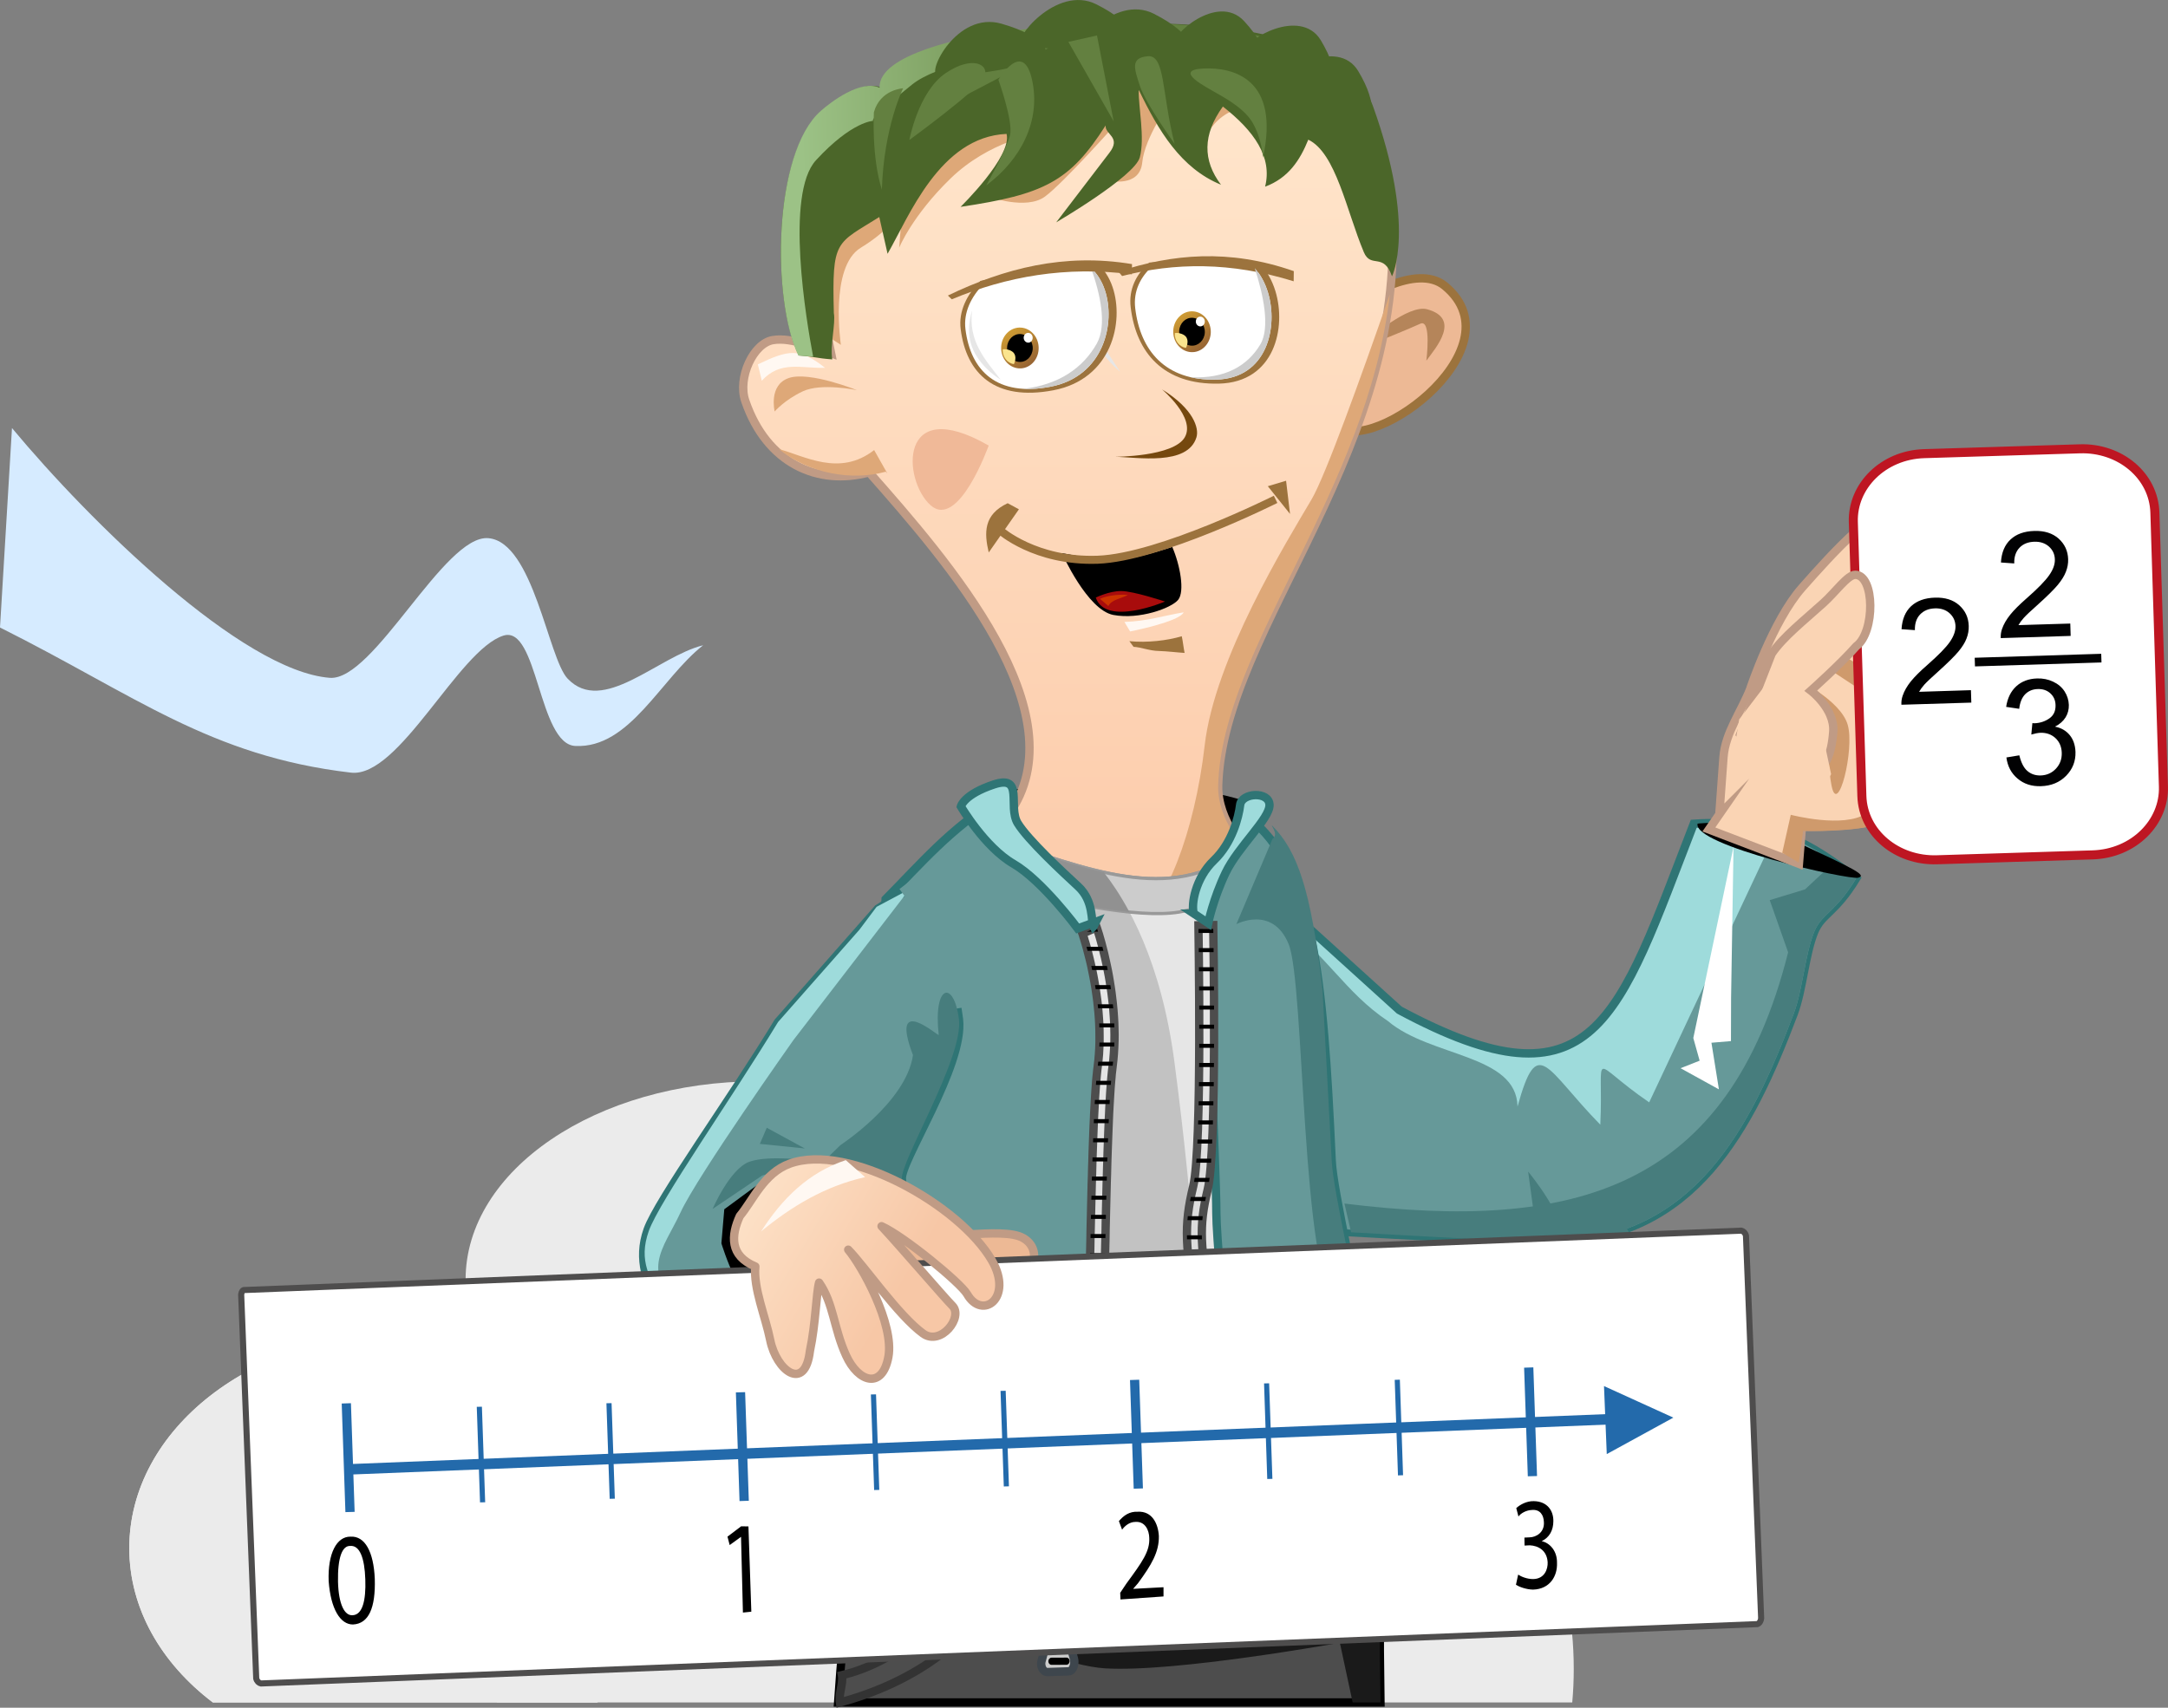 <svg xmlns="http://www.w3.org/2000/svg" xmlns:xlink="http://www.w3.org/1999/xlink" width="3559" height="2804" shape-rendering="geometricPrecision" image-rendering="optimizeQuality" fill-rule="evenodd" viewBox="0 0 3454.6 2721.7"><rect x="0" y="0" width="3454.6" height="2721.7" fill="#808080" stroke="none"/><style><![CDATA[.ValO{stroke-miterlimit:22.926}.Yw40{stroke-width:13.3}.TeVG{fill:#fff}.jyP5{fill:#9c733d}.mE0O{fill:#477d7d}.DylG{stroke:#c09b85}.FSFE{fill-rule:nonzero}.o9SW{stroke:#2f7575}.UQnX{fill:#9edbdb}.cECx{fill:#dea878}.dRcz{fill:#e6e6e6}.J3lH{fill:#fff8f2}.RfzC{fill:#236aab}.ycZO{stroke-linejoin:round}]]></style><defs><linearGradient id="eKnn" x1="1330.3" y1="128.6" x2="1331.8" y2="1510" xlink:href="#h1oJ"><stop offset="0" stop-color="#ffe6cc"/><stop offset="1" stop-color="#fccaa9"/></linearGradient><linearGradient id="jg8p" x1="1917.9" y1="551.4" x2="1883.1" y2="504.1" xlink:href="#h1oJ"><stop offset="0" stop-color="#963"/><stop offset="1" stop-color="#c93"/></linearGradient><linearGradient id="UiFb" x1="1643.6" y1="577.4" x2="1608.9" y2="530" xlink:href="#h1oJ"><stop offset="0" stop-color="#963"/><stop offset="1" stop-color="#c93"/></linearGradient><linearGradient id="iSVn" x1="1777.5" y1="74.9" x2="1272.3" y2="92.6" xlink:href="#h1oJ"><stop offset="0" stop-color="#638040"/><stop offset="1" stop-color="#9cc286"/></linearGradient><linearGradient id="EEhE" x1="1889.8" y1="1650.6" x2="2033.4" y2="3313" xlink:href="#h1oJ"><stop offset="0" stop-color="#e6e6e6"/><stop offset="1" stop-color="#b3b3b3"/></linearGradient><linearGradient id="wr8a" x1="1622.9" y1="1664" x2="1756" y2="3343.5" xlink:href="#h1oJ"><stop offset="0" stop-color="#e6e6e6"/><stop offset="1" stop-color="#b3b3b3"/></linearGradient><linearGradient id="pO6k" x1="1430.4" y1="2062.4" x2="1179.1" y2="1913.3" xlink:href="#h1oJ"><stop offset="0" stop-color="#f7c7a6"/><stop offset="1" stop-color="#fde2c8"/></linearGradient><path id="ru89" d="M951.4 2713.4c82.1-62.3 133.1-149.5 133.1-246 0-189.5-196.6-343.1-439.2-343.1S206 2277.9 206 2467.4c0 96.5 51.1 183.7 133.2 246h612.2z"/><linearGradient id="h1oJ" gradientUnits="userSpaceOnUse"/></defs><path d="M2025.2 1578.4s110.5 80.7 157.3 208.2c46.7 127.6 93.5 131.8 114.7 104.2 21.3-27.7 40.4-25.5 57.4 0s82.9 80.7 82.9 80.7l-112.6 4.3-223.2-40.4-44.6-6.4-31.9-350.6z" class="mE0O"/><path d="M2491 1845.8l24.2 51.3s24.1-96.6-24.2-51.3z" class="TeVG"/><path d="M2005.4 1406.5l224.4 203.4c312.4 167.8 348.4 14.4 469.1-297 124.7-8.3 187.8 33 258.7 87.3-34.1 55.7-54.6 55.6-66.7 84.8-14.6 35.6-18.5 92.9-32.6 130.3-70.5 186.3-158.5 356.7-379.8 364.5-33.6 1.1-343.2-16.8-343.2-16.8l-129.9-556.5z" class="ValO Yw40 o9SW UQnX"/><path fill="#699" d="M2830.1 1326.5c48.7 15.7 86.8 42.5 127.5 73.7-34.1 55.7-54.6 55.6-66.7 84.8-14.6 35.6-18.5 92.9-32.6 130.3-70.5 186.3-158.5 356.7-379.8 364.4-33.6 1.2-420.7-26.4-420.7-26.4l-14.9-481c68.9 45.9 99.7 109.1 168.6 155 68.2 57.9 204.9 52.6 206.6 136.3 32.3-116.7 44.1-60.7 131.9 28.9 5.7-122.6-20.3-102.7 77.9-35.6l202.2-430.4z"/><path d="M2922.5 1374.3c11.7 8.2 23.3 16.8 35.1 25.9-34.1 55.7-54.6 55.6-66.7 84.8-14.6 35.6-18.5 92.9-32.6 130.3-70.5 186.3-158.5 356.7-379.8 364.5-28.8 1-259.6-12-325.6-15.8l-10.6-45.8c367.1 45.3 611.5-21.8 707-400.4l-29.3-83.2 56.2-17.1 46.3-43.2z" class="mE0O"/><path d="M2677.9 1702.5l61.1 33.7-11.9-74.3 31.1-2.6.2-69 3.9-240.8-64.1 304.9 10.1 36.1z" class="TeVG"/><path d="M2463.1 2073.1l-28.1-205.8s63.5 75.4 60.2 124.1-32.1 81.7-32.1 81.7zm85.6-156.6l33.9 125.9s61.1-67-33.9-125.9z" class="mE0O"/><path d="M2705 1312.7s73-10.4 160.9 30.8c87.9 41.1 109.8 51.6 95 55.4s-264.1-51.6-255.9-86.2z"/><path fill="#fad4b4" d="M2739.7 1297.9l6.6-91.3c2.9-38.7 28.4-72.3 42.5-108.4 0 0 35.8-108.6 82.9-161.8s124.1-139.7 154.4-121.4 37.3 60.7-8.6 91.5-80 77.5-108.7 123c51.1-37.8 125.8-73.4 181.6-93.7 91.2-33.3 130.8 51.1 36.1 68.9-9.9 1.9-113 34.2-139.1 60.7-9 9.2 230.1-87.8 230.4-17.4.2 40.2-52.9 33.6-103 49.6-51.9 16.4-94.3 34.8-94.3 34.8 9.2 1 61.4-12 105.9-.4 53.5 13.9 108.1 34.7 86.1 67.9-3.6 5.5-21.2 19.4-42.5 17.1-37.1-3.8-87.8-26.8-113.7-14.8 0 0-25.8 89-61.8 103.4-35.9 14.4-123.2 12-123.2 12l-4.8 59.2L2723 1322l16.7-24.1z" class="ValO Yw40 DylG"/><path d="M3213.7 1175.2c6.1 10.8 7.2 21.7.8 31.4-3.7 5.6-21.3 19.4-42.6 17.2-37.1-3.9-87.8-26.8-113.7-14.9 0 0-25.8 89-61.7 103.4s-123.3 12.1-123.3 12.1l-6.9 50.4-26.4-15.6 13.6-60.6s84.5 22.2 120.3-2.2c35.7-24.4 83.7-105.7 83.7-105.7s127.3 34.9 143.8 5.4c3.1-5.6 7.4-12.8 12.4-20.9zm-350.6-92.7c59.3 75 45.3 117.5 55.3 169.2 9.9 51.7 37.1-56.8 25.9-96.3s-81.2-72.9-81.2-72.9zm.1-49.8l96.2 63.3c30.5 19.7 69.5 81.6 69.5 81.6s-2.3-58.1-53.3-105.8c-50.9-47.8-112.4-39.1-112.4-39.1z" fill="#cf9a6c"/><path stroke="#be1622" stroke-width="14.4" d="M3334.3 1362.5l-247.9 7.8c-63.7 2-117.8-42.5-119.6-101.7l-13.6-436.7c-1.8-57 47.2-106.9 113-108.9l248-7.7c63.6-2 117.7 42.4 119.5 101.7l13.6 436.6c1.8 57-47.1 106.9-113 108.9z" class="ValO TeVG FSFE"/><path d="M3298.9 993.8l.6 19.7-111.4 3.5c-.3-5 .4-9.8 2-14.5 2.6-7.6 7-15.2 13.1-22.8 6-7.5 14.8-16.2 26.2-26.2 17.7-15.5 29.7-27.8 35.9-36.8 6.3-8.9 9.3-17.4 9-25.2-.2-8.2-3.4-15-9.4-20.4-6.1-5.4-13.9-8-23.3-7.7-10 .3-17.9 3.5-23.7 9.6s-8.6 14.5-8.3 25l-21.2-1.5c.9-15.8 6-28.1 15.3-36.7 9.2-8.6 21.8-13.1 37.8-13.6 16.2-.5 29.1 3.6 38.8 12.2 9.7 8.7 14.8 19.7 15.2 32.9.2 6.8-1 13.4-3.6 20-2.5 6.6-6.9 13.6-13 21-6.2 7.4-16.5 17.6-30.9 30.6-12.1 10.8-19.9 18.1-23.3 22-3.4 3.8-6.2 7.6-8.4 11.4l82.6-2.5zm-101.8 213.4l20.6-3.4c2.8 11.6 7 20 12.9 25 5.8 5 12.9 7.3 21.1 7.1 9.8-.3 18-4 24.4-10.9 6.5-7 9.5-15.4 9.2-25.3-.3-9.5-3.6-17.3-10-23.3-6.4-5.9-14.4-8.8-24-8.5-3.9.2-8.7 1.1-14.5 2.8l1.7-18.2c1.4.2 2.5.2 3.4.2 8.8-.3 16.7-2.9 23.6-7.7s10.2-11.9 9.9-21.4c-.2-7.6-3-13.8-8.3-18.6s-12-7.1-20.1-6.8c-8 .2-14.7 3-19.9 8.2-5.2 5.3-8.4 13-9.6 23.3l-20.8-3.1c2.1-14 7.5-24.9 16.2-32.9 8.7-7.9 19.8-12 33.1-12.4 9.2-.3 17.7 1.4 25.5 5.1 7.9 3.7 14 8.9 18.3 15.5 4.3 6.7 6.5 13.8 6.8 21.5.2 7.2-1.5 13.9-5.2 19.9-3.8 6.1-9.4 11-16.9 14.8 10 1.9 17.8 6.5 23.6 13.6 5.7 7 8.7 16 9.1 26.8.4 14.7-4.6 27.4-14.9 37.9-10.4 10.6-23.8 16.1-40.2 16.6-14.8.5-27.2-3.6-37.2-12.1-10.1-8.5-16-19.7-17.8-33.7z" fill="#020203"/><path fill="none" stroke="#020203" stroke-width="13.8" d="M3146.8 1055.2l201.6-6.3" class="ValO"/><path d="M3140.6 1100l.6 19.8-111.4 3.4c-.3-4.9.4-9.7 2-14.4 2.6-7.7 7-15.3 13-22.8 6.1-7.5 14.9-16.3 26.3-26.2 17.7-15.6 29.7-27.8 35.9-36.8s9.2-17.4 9-25.2c-.3-8.2-3.4-15-9.5-20.5-6-5.4-13.8-8-23.2-7.7-10 .3-17.9 3.6-23.7 9.7s-8.6 14.4-8.3 25l-21.3-1.5c1-15.9 6.1-28.1 15.3-36.7 9.3-8.6 21.9-13.1 37.9-13.6 16.1-.5 29.1 3.5 38.8 12.2s14.7 19.6 15.1 32.9c.2 6.7-.9 13.4-3.5 20-2.5 6.6-6.9 13.6-13.1 21s-16.5 17.6-30.9 30.6c-12.1 10.8-19.8 18.1-23.2 21.9-3.5 3.9-6.2 7.7-8.4 11.5l82.6-2.6z"/><g fill="#fad4b4"><path d="M2956.3 916.1c31.3.4 31.8 91.5 1.6 113.8-25.5 28.9-72.4 70.8-72.4 70.8s38.2 29 35.7 65.2c-10.6 151.4-148.3 4.5-148.3 4.5l50.2-128.5c18-26.6 51.4-52.9 82.4-80.9 19.5-17.6 38.7-45 50.8-44.9z" class="ValO Yw40 DylG"/><path d="M2764.2 1189.7l7.1-43.1 44.5-58.4 93.9 107.5 8.1 38.2-15.2 27.1-91-15.1-41.9-40.7z"/></g><g fill="#ebebeb"><use xlink:href="#ru89"/><use xlink:href="#ru89"/><path d="M1207.5 2355.6c257.2 0 465.6-141.5 465.6-316.1 0-174.5-208.4-316.1-465.6-316.1-257.1 0-465.6 141.6-465.6 316.1 0 174.6 208.5 316.1 465.6 316.1zm204.5 357.8c-1.6-17.6-2.4-35.3-2.4-53.3 0-317.2 245.8-574.3 549-574.3 303.3 0 549.1 257.1 549.1 574.3 0 18-.8 35.7-2.4 53.3H1412z"/><path d="M1912.8 2713.4c26.8-47.6 41.5-99.3 41.5-153.5 0-232.1-269.5-420.2-601.8-420.2-332.4 0-601.8 188.1-601.8 420.2 0 54.2 14.7 105.9 41.5 153.5h1120.6z"/></g><path fill="#4d4d4d" stroke="#000" d="M2198.7 2371.1v260.1l1 82.2h-864.2c8.9-130.9 24.2-268.1 33.7-275.7 15.8-12.7 140-193.5 140-193.5l581.2 12.7 108.3 114.2z" class="ValO Yw40"/><path fill="#1a1a1a" d="M2198.7 2371.1v260.1l1 82.2h-44.3l-20.4-95.2s-261.8 47.6-374.1 40.8c-112.2-6.8-367.2-149.6-367.2-149.6l8.7-113.6 14.2-19.5 757.9-30.7 24.2 25.5z"/><path fill="none" stroke="#333" d="M1558 2496.8c-52.2 88-132.5 153.1-216.4 173.1 2.3 13.6-5.6 29.9-3.3 43.5 109.1-29.3 209.2-93.2 250.3-186l-30.6-30.6z" class="ValO Yw40"/><path d="M1990.9 1278.7c-124.2-40.1-300.8-37.9-401.2-15l-69.1 67.4 447.5 82 52-57.8-29.2-76.6z"/><path fill="#edb995" stroke="#9c733d" d="M2166.2 480s90.3-62 136.1-24.3c123.8 102.2-134.5 285.2-178.2 216.7l42.1-192.4z" class="ValO Yw40"/><path fill="#b5855a" d="M2181.2 540.7s62.8-56.1 92.9-47.8c54 14.8 14.8 60.3-1.3 81.9 0 0 8.6-67.2-9.6-58.9-18.1 8.3-63.6 26.7-63.6 26.7l-18.4-1.9z"/><path fill="url(#eKnn)" d="M1607.1 1298.4c116-161.1-97.9-404.6-222.2-545.6-81.2 22-163.1-13.8-197.3-113.7-12.7-36.8 12.7-92.1 44.1-97.1 31.3-5.1 69.6 14 92.6 21.4-37.5-180.3-17.1-404.1 230.8-418.8 291.5-50.7 630.8-119.7 660.7 178.5 38.4 384.1-267.1 675.3-274.7 928.2-1.8 57.9 47 106 47 106s192.8 158.4-64.3 191.5c-257 33.2-323.6-133.9-316.7-250.4z" class="ValO Yw40 DylG"/><path d="M1339.9 549.6s-18.6-124.1 31.6-154.7 66.3-61.2 66.3-61.2l-5.1 61.2s20.7-51 82-110.5c61.4-59.5 137.6-71.4 137.6-71.4L1575 313.3s60.1 22.1 90.1 0 115.9-119 115.9-119l-14.5 93.5s49.6 11.9 53.6-28.9 45-96.9 45-96.9l46.7 91.8s1.9-56.1 54-78.2-52.2-45.9-52.2-45.9-280.9-13.6-311.1 1.7-223 119-223 119L1293.8 417l11.5 110.5 34.6 22.1zm874.7-80.6c-35.2 313.6-266.9 562.4-273.5 782.3-1.8 57.9 47 106 47 106s192.8 158.4-64.2 191.5c-235 30.3-310.8-106.6-316.9-219.3 66.3 52.4 154.4 161.6 201.6 140.9 47.3-20.7 95.1-143.6 111-282.3 15.8-138.7 130.7-324.9 170.4-392.3 22.1-37.6 78.8-195.1 124.6-326.8z" class="cECx"/><path stroke="#999" stroke-width="5.1" d="M1613.4 1346.6c140.4 46 274.9 98.1 385.9-10.2 32.3 149.6 23.3 1232.1 23.3 1232.1l-251.7 3.9-157.5-1225.8z" class="ValO dRcz"/><path fill="#c2c2c2" d="M1622.6 1349.6c46.3 15.3 91.9 30.8 136.2 40.6 37.8 48 91.5 141.8 112.6 302.4 34 259.3 38.2 410.2 38.2 410.2s68 53.2 78.7 68c2.1 3 15.5 34 35.4 81.4l-1.1 316.3c-83.9 1.3-270.9 16.4-368.6-8.8l-1.4-907.7 10.5-146.4-40.5-156z"/><path fill="#999" d="M2022.8 2540.8l-.3 27.7c-113.8 1.3-208.8 29.2-341.4 3.9l-2.3-13.1c42.3 1.4 95.9 1.5 153-2.7l191-15.8z"/><path fill="#ccc" stroke="#999" stroke-width="5.1" d="M1613.4 1346.6c140.4 46 274.9 98.1 385.9-10.2 3.6 16.4 6.6 44.1 9.2 80.3-18.1 5.7-55.7 17-117 34.2-60.4 16.8-188.6-10.8-268.8-31.6l-9.3-72.7z" class="ValO"/><path fill="#919191" d="M1622.6 1349.6c46.3 15.3 91.9 30.8 136.2 40.6 12.5 15.9 26.7 36.8 40.9 63.4-51.7-5.2-110.5-17.7-157.7-29.4l-19.4-74.6z"/><g class="ValO Yw40"><path fill="#699" d="M2207.9 2522.3c-65.5 15.4-92.7 50.7-219.1 87.5-1.7-22.6-2.7 10.8-2.7-74.6 0-85.3-47.9-530.9-47.9-601.7 0-70.7-18.4-422.8-13.8-513.3 29-38.1 53.5-107.4 65-117.7 103.6 82.2 118.9 250.3 132.6 547.5 4.5 97 153.6 656.4 85.9 672.3zm-513.2 81.7c-106.2-5.4-39.4-21.3-152.4-54.2-66.4-19.3-155.8-3-214.3-29 7.5-99.6-20.3-64.2-21.2-105.3-1.7-72.7 12.9-146.6 27.6-174.4 14.6-27.6 24.8-64.5 32-99.6H1354c33.9-300.8 57.2-708.4 57.2-708.4 56.2-56.8 102.9-112.5 178.2-158.7 0 0-10.6 85.7 103.2 133.2 23.8 9.9 40.4 103.9 64.3 130.5l-3.6 156.1-16.3 687.2-42.3 222.6z" class="o9SW"/><path fill="none" stroke="#477d7d" d="M1388.9 2359.7s299.6-240.1 359.1-257.1"/></g><path fill="#2f7575" d="M1632.5 2593.3l-4.3-1.5-.5-.1-3.9-1.3-2.2-.8-2.1-.7-4-1.4-.3-.1-101.4-36c-60.3-20.8-139.1-4.3-191.5-31.6-.4-.2-.8-.5-1.2-.8h-.1l-.6-.6h-.1v-.1h-.1l-.1-.1c58.4-5.5 146-8.6 212.8 12.3 66.7 20.9 75.9 24.7 165 26.3l-4 55.2c-52.7-3.4-10-1.6-61.4-18.7z"/><path d="M2207.9 2522.3c-10.6 2.5-19.4 5.5-27.4 8.9 2.1-100.1 6.4-412-50.5-453.4-56.8-41.4-50.9-510.7-76.6-573.1s-83.3-31.8-83.3-31.8l57.5-135.7c11.4-8-5.3-24.8 0-20.9 39.2 39.7 61.3 100.4 79.7 260.4L2122 1850c4.5 97 153.6 656.4 85.9 672.3z" class="mE0O"/><path d="M1692.1 881.5s40.4 90.8 82 98.6c41.5 7.8 92.6-10.9 103.3-24.2 10.6-13.2 3.2-55.1-9.5-84.3 0 0-63.2 21.5-92.8 21.1-29.5-.5-83-11.2-83-11.2z"/><path d="M1799.6 1021.9l6.7 9c12.3.6 24.9 6.3 40.2 6.6 13.6.4 30.3 2.5 41.1 3.1-1.4-6.5-3-20.1-4.5-26.6-23.3 7-54.8 10.6-83.5 7.9z" class="jyP5"/><path fill="#699" d="M1474.1 1400.2s44.8 150.5 53.9 224c9.2 73.5-95.4 229.6-90.8 255.5 4.5 26-41.4 108.1-41.4 108.1l27.6 95.1s-3.1 27.1-9.5 58.6c-139 37.2-263 81.5-358.5-49.2-24.6-44.7-40.4-84.6-23.5-132.2s134.4-210.1 207.9-331.2l159.1-180.7 75.2-48z" class="ValO Yw40 o9SW"/><path d="M1059.5 2081.5c-24.6-44.8-42.5-71.8-25.7-119.5 16.9-47.6 132.5-212 206-333.1l129.7-147.2 27.3-36.4 52.4-28-184.9 240.3s-152.9 216.1-179.9 274.7c-26.9 58.6-71.1 97.5 14.8 161.9l-39.7-12.7z" class="UQnX"/><path fill="#798a99" d="M1285.2 2072.7l38.5-12.8 27.1 12.8z"/><path fill="#699" d="M1433.3 1416.9l79.7-61.1 50.5 244.9-59 10.1-49.9-164.2z"/><path d="M1495.8 1649.4c-9.1-82.3 24.5-87 32.2-25.2 7.8 61.8-95.4 229.6-90.8 255.5 3.2 18.1-18.3 63.7-31.5 89.5l-4-.2-110.2-58.8-95.4 55.1 142.7-139.9c-2 1 105-67.5 116-143.8-38.4-100.7 41.6-28.5 41-32.2z" class="mE0O"/><path d="M1597.8 840.4c.1.1 54.6 48.7 150.9 45.3 97.6-3.5 280.5-95.4 281.1-95.6l5.6 11.5c-.5.2-185.8 93.3-286.2 96.9-101.5 3.6-159.5-48.2-159.7-48.3l8.3-9.8z" class="jyP5 FSFE"/><path fill="#a80c0c" d="M1746.1 952.4s21.1-10.5 40.5-10.4c19.4 0 69.8 16.7 69.8 16.7s-94.7 40.5-110.3-6.3z"/><path d="M1234.4 655.8s-10.3-42.3 22.7-53.4c33-11 108.4 19.4 108.4 19.4s-56.6-12-86.1 1.8c-29.4 13.8-45 32.2-45 32.2z" class="cECx"/><path d="M1605.7 802l17.9 9.7-48.1 68.8c-7.2-30.9-8.7-60.3 30.2-78.5z" class="jyP5"/><path d="M1791.7 991.2l9.1 15.2s78.6-15.4 85.3-30.5c-31.5 5.1-57.7 14.2-94.4 15.3z" class="J3lH"/><path fill="#f0b998" d="M1575.4 710.1s-48 134.8-92.6 95.1c-44.6-39.6-52.3-178.3 92.6-95.1z"/><path d="M2049.3 766.2l-29.1 8.7 35.4 44.2z" class="jyP5"/><path d="M1207.6 580.7l6.3 26.1c29.6-32.7 62.9-19.4 100.8-20.6-40.9-32.1-58.1-29-107.1-5.5z" class="J3lH"/><path fill="#c30" d="M1752.8 954.4c4.5 3.7 8.9 7.8 13.3 11.5 5.2-10.5 20.7-11.9 31.1-17.7-14.3-1.4-34.2 1.3-44.4 6.2z"/><path d="M1801.7 489.7c8.6 72.1 52 123.8 140.7 121.7 88.8-2.1 107.8-89.6 89.8-147.8-5.1-16.5-12.8-30-22.4-41-61.1-8.4-118.7-8.1-178.2-4.2-20.9 18-33.4 42.6-29.9 71.3z" class="jyP5"/><path d="M1808.9 491.1c8 67.6 47.9 116 129.3 113.9 81.4-2.2 98.8-84.2 82.3-138.7-4.7-15.5-11.8-28.2-20.6-38.4-56.1-7.8-109-7.4-163.5-3.7-19.2 17-30.7 40-27.5 66.9z" class="TeVG"/><path d="M1782.1 432.9c85.5-28 176.3-36.9 279.5-.8l-.2 16.2c-100.2-31.2-190.2-29.9-273.4-8.4l-5.9-7z" class="jyP5"/><path fill="url(#jg8p)" d="M1901.1 496.2c16.5 1.1 29.1 16.5 28.2 34.5-1 17.9-15.1 31.6-31.6 30.5s-29.1-16.5-28.2-34.5c1-17.9 15.1-31.6 31.6-30.5z"/><path d="M1900.5 506.5c11.3.7 19.9 11.3 19.3 23.5-.6 12.3-10.3 21.6-21.5 20.9-11.3-.7-19.9-11.3-19.3-23.5.6-12.3 10.3-21.7 21.5-20.9z"/><path fill="#fae48e" d="M1889.8 554.4c-10.5-1.4-18.5-11.6-17.8-23.4v-.2c4.4-.7 10.1.2 15 3.4 7.8 5.2 5.4 15.1 2.8 20.2z"/><path d="M1913 504.6c4 .3 7 4 6.8 8.3-.3 4.3-3.6 7.5-7.6 7.3-3.9-.3-7-4-6.7-8.3.2-4.3 3.6-7.6 7.5-7.3z" class="TeVG"/><path fill="#ccc" d="M1896.9 601.1c12.3 2.9 26.1 4.3 41.3 3.9 81.4-2.2 98.8-84.2 82.3-138.7-4.7-15.5-11.8-28.2-20.6-38.4l-.4-.1c13.5 41.9 24.8 94.2 8.7 121.2-20.5 34.4-56.9 55.2-111.3 52.1z"/><path d="M1741.3 475.4s-11.5 30.4 2.1 62.9c13.5 32.5 41.4 54 41.4 54-24.4-37.1-49-69.4-43.5-116.9z" class="dRcz"/><path d="M1149.5 1981.6s34.9 116.5 78.8 115c43.8-1.5 67.2-6.4 85.4-7.4l9.5-152-101.6-59.5-67.5 49.6-4.6 54.3z"/><path d="M1530.8 524.6c9 70.9 54.5 115.2 147.7 97.4 93.1-17.7 113.2-109 94.4-164.3-5.3-15.6-13.4-27.9-23.5-37.2-64.1 2.3-124.6 12.8-187.1 27.2-21.9 21.8-35.1 48.7-31.5 76.9z" class="jyP5"/><path d="M1538.4 524.7c8.3 66.5 50.1 108.1 135.6 91.6s103.9-102 86.6-153.8c-4.9-14.7-12.4-26.2-21.6-35-58.8 2.1-114.4 11.8-171.7 25.2-20.1 20.4-32.2 45.6-28.9 72z" class="TeVG"/><path fill="#ccc" d="M1630.6 619.7c13 .8 27.4-.3 43.4-3.4 85.5-16.5 103.9-102 86.6-153.8-4.9-14.7-12.4-26.2-21.6-35h-.4c14.2 39.7 25.9 90.3 9 120.2-21.6 38.2-59.8 65.5-117 72z"/><path d="M1548.9 495.3s-12.1 32.5 2.1 62.8 43.4 46.9 43.4 46.9c-25.5-32.9-51.3-61.1-45.5-109.7z" class="dRcz"/><path fill="url(#UiFb)" d="M1626.9 522.1c16.4 1.1 29.1 16.5 28.1 34.5-.9 17.9-15 31.6-31.5 30.5s-29.1-16.5-28.2-34.5c1-17.9 15.1-31.6 31.6-30.5z"/><path d="M1626.3 532.4c11.3.7 19.9 11.3 19.3 23.6-.7 12.2-10.3 21.6-21.6 20.8-11.2-.7-19.8-11.3-19.2-23.5.6-12.3 10.3-21.6 21.5-20.9z"/><path fill="#fae48e" d="M1615.6 580.3c-10.6-1.4-18.5-11.6-17.9-23.4v-.1c4.4-.8 10.2.1 15 3.3 7.8 5.2 5.4 15.1 2.9 20.2z"/><path d="M1638.8 530.5c3.9.3 7 4 6.7 8.3-.2 4.3-3.6 7.6-7.5 7.3-4-.3-7-4-6.8-8.3.3-4.3 3.6-7.5 7.6-7.3z" class="TeVG"/><path d="M1135.5 1926.8l78.9-53.2 77.2-23.9s-66.1-9.2-97.3 1.8c-31.3 11.1-58.8 75.3-58.8 75.3zm75.3-103.7l71.6 7.3-60.6-33z" class="mE0O"/><path d="M1510.4 471c89.8-43.2 185.1-68.1 293.4-50.1l-.2 16.3c-105.2-13.6-199.7 3.5-287 39.8l-6.2-6z" class="jyP5"/><path fill="#75480e" d="M1851.5 620.5s54.2 45.2 36.4 76.4C1870 728 1776.5 728 1776.5 728c35.5.6 115.9 15 130-31.1 4.4-14.1-4.3-45.2-55-76.4z"/><path fill="#4b6629" d="M1309.3 176.8c16.7-14.4 65.3-50.6 96.2-37-2.8-53.8 143.6-81.5 190.2-87.5l9-1.1c2.8-.4 10.8-1.5 23-2.9 44.4-5.5 83.8-9.5 115.9-9.4 88.2-4.2 202.4-2.7 294 21.7 72.2 19.2 130.3 52.8 150.4 109.2 69.2 193.2 30.1 270.6 30.1 270.6-13.5-39-33.6-11.7-44.9-38.5-27.6-65.7-44.4-158.2-88.5-179.3-13.2 32.6-31.6 61.1-68.8 74.9 11.8-47.2-17.6-88.8-67.3-127.7-32.4 44.7-32.2 86.1-3 124.6-64-26.2-99.5-85.9-130.7-150.6l-.4.8c-.5 25.5 10.1 75.7 1.7 106.3-8.5 30.6-133.2 103.5-133.2 103.5l84.4-110.4c20.3-25.8-7.2-29.4-5.6-44.1-57.2 89.9-98.6 110-231.2 129.8 0 0 82.6-80.5 73.3-116.3-106.6 4.7-155.9 132.8-189.6 191.1l-13.2-58.6c-69.2 43.5-75.5 35.1-72.4 153.1 3.1 16.3-6.3 52-2.5 73.8-27.7-2.1-25.7-4.2-53.4-6.2-43.6-89.3-41.4-322.6 36.5-389.8z"/><path fill="url(#iSVn)" d="M1307.8 176.8c16.3-14.4 63.7-50.6 93.8-37-2.7-53.8 140.1-81.5 185.7-87.5l8.8-1.1c2.6-.4 10.5-1.5 22.4-2.9 43.3-5.5 81.8-9.5 113.1-9.4 86.1-4.2 197.6-2.7 286.9 21.7 39.1 10.7 74 25.8 100.7 46.7-36.7-12.1-79.4-23.2-126.6-30.4-157.1-23.8-462.6-3.4-539.2 57.8-76.5 61.2-61.3 57.8-61.3 57.8s-34 0-91.9 62.9c-49.5 53.8-15.4 255.8-4.5 313l-23.6-1.8c-42.5-89.3-40.4-322.6 35.7-389.8z"/><path fill="#638040" d="M1491 108.3s56.1 1.7 44.6 17-37 47.6-24.4 40.9l84.7-44.3 79.5-48.4s-113.3-7.7-184.4 34.8z"/><path d="M1413.8 754.5l-2.4-2.7c-54.3 14.8-121.3 3.4-170.5-36.1 40.2 10.4 96.6 44.9 152 1.6l20.9 37v.2z" class="cECx"/><path fill="url(#EEhE)" stroke="#4d4d4d" d="M1933.2 1474.4c.1 1 6.4 358.5-8.8 421.6-7.2 29.7-10.2 52.2-9.2 79.7 1 28 6.3 61.5 15.7 113.1l15.8 81.4c15.9 80.6 31.7 160.8 33.3 215.8 2.1 71.5 19 195.9 19 196.3l-23.5 3.3c0-.3-17-126-19.2-199-1.5-52.6-17.2-132-32.9-211.9l-15.8-81.7c-9.6-52.6-15-87.1-16.1-116.5-1.1-29.9 2.2-54.2 9.9-86.1 14.5-60.1 8.2-414.6 8.2-415.7l23.6-.3z" class="ValO Yw40"/><path fill="url(#wr8a)" d="M1747.5 1478.1c.1.4 39.6 113 25.3 222-7 53.6-9.9 199.6-12.7 339-2.7 134.5-5.2 262.9-11.4 299-5.4 32.3-10.3 67.1-14.8 98.6-5.7 40.9-10.7 76.6-15.1 93.7-7.3 28.7-12.9 78.9-12.9 79.1h-23.7c0-.2 5.7-51.7 13.5-82.5 4.1-16.1 9-50.9 14.6-90.9l14.9-99.4c5.9-34.5 8.4-162 11.1-295.4 2.8-140.1 5.7-286.8 12.9-341.7 13.5-103.5-24.3-211.3-24.4-211.6l22.7-9.9z"/><path fill="#4d4d4d" d="M1779.4 1700.9l-13.2-1.6h0l1.2-10.1.8-10 .6-10 .4-10 .1-10-.2-9.8-.3-9.8-.6-9.6-.7-9.5-.8-9.4-1.1-9.1-1.1-9-1.3-8.7-1.3-8.5-1.4-8.2-1.5-7.9-1.5-7.6-1.6-7.3-1.5-6.9-1.6-6.5-1.5-6.1-1.4-5.7-1.5-5.3-1.3-4.8-1.2-4.3-1.2-3.8-1-3.3-.8-2.7-.7-2.2-.6-1.6-.3-.9-.1-.3 12.6-4.5.1.4.4 1 .5 1.7.7 2.2.9 2.8 1.1 3.4 1.1 3.9 1.3 4.5 1.4 4.9 1.4 5.4 1.5 5.8 1.6 6.2 1.5 6.7 1.6 7.1 1.6 7.4 1.6 7.7 1.5 8.1 1.4 8.4 1.4 8.7 1.3 8.9 1.1 9.2 1.1 9.3.9 9.6.7 9.8.6 9.9.3 10 .2 10.2-.1 10.2-.4 10.4-.6 10.3-.9 10.5-1.2 10.4h0zm-12.7 338.3l-13.2-.1h0l.2-13.1.3-13.1.2-13.2.3-13.1.3-13 .3-13 .2-13 .3-12.8.3-12.8.3-12.6.3-12.5.3-12.3.4-12.2.3-11.9.4-11.7.3-11.5.4-11.3.4-11 .4-10.7.4-10.4.4-10 .5-9.8.4-9.3.5-9.1.5-8.6.5-8.2.6-7.7.5-7.4.6-6.8.6-6.4.6-5.9.7-5.4 13.2 1.6-.6 5.2-.7 5.7-.5 6.2-.6 6.8-.6 7.2-.5 7.7-.5 8.1-.5 8.6-.5 8.9-.5 9.3-.4 9.7-.4 10-.4 10.4-.4 10.7-.4 10.9-.4 11.2-.4 11.5-.3 11.7-.3 12-.4 12.1-.3 12.3-.3 12.5-.3 12.6-.3 12.7-.3 12.9-.3 12.9-.2 13-.3 13.1-.3 13.1-.2 13.1-.3 13.1-.3 13.1h0zm-11.4 300l-13.1-2.1h0l.5-3.5.6-4 .5-4.6.5-5.1.4-5.6.5-6.1.5-6.5.4-7 .4-7.3.4-7.8.4-8.2.4-8.5.4-8.9.3-9.2.3-9.6.4-9.9.3-10.1.3-10.4.3-10.7.3-10.9.3-11.2.3-11.3.3-11.6.2-11.7.3-11.9.2-12 .3-12.2.3-12.3.2-12.4.3-12.4.2-12.6.3-12.5 13.2.1-.2 12.6-.3 12.5-.2 12.5-.3 12.4-.2 12.2-.3 12.2-.2 12.1-.3 11.9-.3 11.7-.2 11.6-.3 11.3-.3 11.2-.3 10.9-.3 10.7-.3 10.5-.3 10.1-.4 9.9-.3 9.6-.4 9.3-.3 8.9-.4 8.6-.4 8.2-.4 7.9-.4 7.4-.5 7-.4 6.7-.5 6.1-.5 5.8-.5 5.2-.5 4.8-.6 4.3-.6 3.9h0zm-14.8 98.4l-13.2-1.7h0l.5-3 .4-3 .4-3 .4-3 .5-3 .4-3.1.4-3 .5-3.1.4-3.1.5-3.1.4-3.1.4-3.1.5-3.1.5-3.2.4-3.1.5-3.1.4-3.1.5-3.2.5-3.1.5-3.2.4-3.1.5-3.1.5-3.1.5-3.2.5-3.1.5-3.1.5-3.1.5-3.1.5-3.1.5-3 .5-3.1.5-3 13.1 2.1-.5 3-.5 3-.5 3.1-.5 3-.5 3.1-.5 3.1-.5 3.1-.5 3.1-.5 3.1-.5 3.1-.4 3.1-.5 3.1-.5 3.1-.4 3.2-.5 3.1-.5 3.1-.4 3.1-.5 3.1-.4 3.2-.5 3.1-.4 3.1-.5 3.1-.4 3-.5 3.1-.4 3.1-.4 3.1-.5 3-.4 3-.4 3.1-.4 3-.5 2.9-.4 3h0zm-15.2 94.4l-12.9-3.2h0l.4-1.6.4-1.7.4-1.8.4-1.9.4-2 .4-2.1.4-2.2.5-2.4.4-2.4.4-2.5.5-2.6.4-2.6.5-2.8.5-2.8.4-2.9.5-3 .5-3 .4-3.1.5-3.2.5-3.3.5-3.3.5-3.4.5-3.4.5-3.5.5-3.5.5-3.6.5-3.6.5-3.7.6-3.7.5-3.7.5-3.8.5-3.8 13.2 1.7-.5 3.8-.6 3.8-.5 3.8-.5 3.7-.5 3.6-.5 3.7-.6 3.6-.5 3.5-.5 3.5-.5 3.4-.5 3.4-.5 3.3-.4 3.3-.5 3.2-.5 3.2-.5 3-.5 3-.4 3-.5 2.8-.4 2.8-.5 2.8-.5 2.6-.4 2.5-.5 2.5-.4 2.4-.4 2.3-.5 2.2-.4 2.1-.4 2-.5 2-.4 1.8-.4 1.8h0zm-19.4 84.1l.1-13.3-6.7 6v-.2l.1-.4.1-.7.1-1 .1-1.2.2-1.4.2-1.7.2-1.9.3-2 .3-2.2.3-2.4.3-2.5.4-2.7.3-2.8.4-2.9.5-3 .4-3.1.5-3.2.5-3.2.5-3.3.5-3.3.5-3.3.6-3.3.6-3.3.6-3.4.6-3.2.6-3.3.7-3.2.6-3.1.7-3 .7-3 .7-2.8 12.9 3.2-.7 2.6-.6 2.8-.7 2.9-.6 3-.6 3.1-.7 3.1-.5 3.2-.6 3.2-.6 3.3-.5 3.3-.6 3.2-.5 3.3-.5 3.2-.5 3.2-.4 3.1-.5 3-.4 3-.4 2.9-.4 2.7-.3 2.7-.3 2.5-.4 2.3-.2 2.2-.3 2-.2 1.9-.2 1.6-.2 1.4-.1 1.2-.1 1-.1.7v.4l-.1.1-6.6 6zm6.6-6l-.6 6h-6l6.6-6zm-30.3-7.3h23.8l-.1 13.3h-23.8l-6.6-7.3 6.7-6zm-.1 13.3h-7.4l.8-7.3 6.6 7.3zm7.2-90.6l12.8 3.1h0l-.7 2.9-.7 2.9-.6 3.1-.7 3.2-.7 3.2-.6 3.3-.7 3.4-.6 3.4-.6 3.4-.5 3.4-.6 3.4-.5 3.4-.6 3.3-.5 3.3-.5 3.2-.4 3.2-.5 3.1-.4 3-.4 2.8-.3 2.7-.4 2.6-.3 2.5-.3 2.2-.2 2.1-.3 1.9-.2 1.7-.1 1.4-.2 1.3-.1.9-.1.7v.5.2l-13.3-1.4.1-.2v-.4l.1-.8.1-1 .2-1.2.1-1.5.2-1.7.3-1.9.2-2.1.3-2.3.4-2.5.3-2.6.4-2.7.4-2.9.4-3 .4-3.2.5-3.2.5-3.2.5-3.4.5-3.4.6-3.4.5-3.5.6-3.5.6-3.4.7-3.5.6-3.4.7-3.4.7-3.4.7-3.3.7-3.2.7-3.1.8-3h0zm14.4-90.3l13.2 1.8h0l-.5 3.7-.5 3.7-.6 3.7-.5 3.6-.5 3.6-.5 3.5-.5 3.5-.5 3.5-.5 3.4-.5 3.4-.4 3.3-.5 3.2-.5 3.2-.5 3.1-.4 3.1-.5 3-.5 2.9-.4 2.9-.5 2.7-.4 2.7-.4 2.7-.5 2.5-.4 2.5-.4 2.4-.5 2.3-.4 2.2-.4 2.1-.4 2-.4 2-.4 1.8-.5 1.8-.4 1.6-12.8-3.1.3-1.5.4-1.6.4-1.7.4-1.9.4-1.9.4-2 .4-2.2.4-2.2.4-2.3.4-2.4.4-2.5.5-2.6.4-2.7.5-2.7.4-2.8.5-2.9.4-3 .5-3 .5-3.2.4-3.1.5-3.2.5-3.3.5-3.4.5-3.4.5-3.4.5-3.5.5-3.6.5-3.5.5-3.7.5-3.6.5-3.7.5-3.8h0zm15-99.5l13.1 2.1h0l-.5 2.9-.5 3-.5 3-.5 3-.5 3.1-.5 3-.5 3.1-.5 3.1-.4 3.1-.5 3.1-.5 3.1-.5 3.1-.5 3.2-.4 3.1-.5 3.2-.5 3.1-.4 3.2-.5 3.1-.4 3.2-.5 3.2-.5 3.1-.4 3.2-.5 3.1-.4 3.2-.5 3.1-.4 3.1-.4 3.1-.5 3.1-.4 3.1-.4 3.1-.5 3-.4 3.1-13.2-1.8.5-3 .4-3.1.4-3 .5-3.1.4-3.1.4-3.1.5-3.2.4-3.1.5-3.1.4-3.2.5-3.1.4-3.2.5-3.2.5-3.1.4-3.2.5-3.2.5-3.1.4-3.2.5-3.2.5-3.1.5-3.2.4-3.1.5-3.1.5-3.2.5-3.1.5-3 .5-3.1.5-3.1.5-3 .5-3 .5-3 .5-3h0zm10.9-294.5l13.3.1h0l-.2 12.5-.3 12.5-.2 12.3-.3 12.3-.2 12.2-.3 12.1-.2 11.9-.3 11.8-.3 11.7-.2 11.4-.3 11.3-.3 11.1-.3 10.8-.3 10.6-.3 10.3-.3 10.1-.3 9.8-.4 9.5-.3 9.1-.4 8.8-.3 8.5-.4 8.1-.4 7.7-.4 7.4-.4 6.9-.5 6.5-.4 6-.5 5.6-.5 5.1-.5 4.7-.6 4.2-.5 3.7-13.1-2.1.5-3.3.5-3.9.5-4.5.4-4.9.5-5.5.5-5.9.4-6.4.4-6.9.4-7.2.4-7.7.4-8.1.3-8.4.4-8.8.3-9.1.4-9.4.3-9.8.3-10 .3-10.3.3-10.6.3-10.8.3-11.1.3-11.3.2-11.4.3-11.6.3-11.8.2-12 .3-12 .2-12.2.3-12.3.2-12.4.3-12.4.2-12.5h0zm13-342.4l13.2 1.6h0l-.7 5.3-.6 5.9-.6 6.3-.6 6.9-.6 7.3-.5 7.8-.6 8.2-.5 8.7-.4 9-.5 9.4-.5 9.8-.4 10.1-.4 10.5-.4 10.7-.4 11-.4 11.3-.4 11.6-.3 11.8-.3 12-.4 12.2-.3 12.4-.3 12.5-.3 12.7-.3 12.8-.3 12.9-.3 13-.3 13.1-.2 13.1-.3 13.1-.3 13.2-.2 13.2-.3 13.1-13.3-.1.3-13.2.3-13.1.2-13.2.3-13.2.3-13.1.2-13.1.3-13 .3-12.9.3-12.8.3-12.7.3-12.5.3-12.4.4-12.2.3-12.1.4-11.8.3-11.5.4-11.4.4-11 .4-10.8.4-10.5.5-10.2.4-9.8.5-9.4.5-9.1.5-8.7.5-8.3.6-7.9.5-7.5.6-6.9.7-6.5.6-6.1.7-5.5h0zm-20.4-216.9l5.2 12.2 3.7-8.4.2.4.3 1 .5 1.6.7 2.1.9 2.7.9 3.3 1.2 3.7 1.2 4.2 1.3 4.7 1.4 5.2 1.4 5.6 1.5 6 1.5 6.3 1.5 6.8 1.6 7 1.5 7.5 1.4 7.7 1.4 8 1.3 8.3 1.2 8.5 1.2 8.7 1 9 .8 9.1.7 9.3.6 9.5.3 9.5.1 9.7v9.8l-.4 9.8-.5 9.9-.9 9.9-1.1 9.9-13.2-1.6 1.1-9.5.8-9.5.6-9.6.3-9.5v-9.4l-.1-9.4-.3-9.3-.5-9.2-.7-9-.9-8.9-.9-8.8-1.1-8.5-1.2-8.3-1.3-8.1-1.4-7.8-1.4-7.6-1.5-7.2-1.4-7-1.5-6.6-1.5-6.2-1.5-5.8-1.4-5.5-1.3-5-1.3-4.6-1.2-4.1-1.1-3.7-.9-3.1-.9-2.6-.6-2.1-.5-1.5-.3-.9-.1-.3 3.6-8.3zm-3.6 8.3l-2.1-5.8 5.7-2.5-3.6 8.3zm31.5-6l-22.7 9.9-5.2-12.2 22.7-9.9 8.9 3.9-3.7 8.3zm-5.2-12.2l6.5-2.8 2.4 6.7-8.9-3.9z" class="FSFE"/><path d="M1747.6 1478.5l2.1 6.4h-17.8l14.8-6.4h.9zm9 30.5l1.6 6.4H1733l-1.7-6.4zm7.2 30.5l1.3 6.5h-24.8l-1.4-6.5zm5.5 30.5l1 6.5h-24.4l-1.1-6.5zm4 30.6l.6 6.4h-24.1l-.7-6.4zm2.2 30.5l.2 6.4h-23.9l-.2-6.4zm.2 30.5l-.2 6.4h-23.7l.2-6.4h23.7zm-2 30.5l-.7 6.4h-23.7l.7-6.4h23.7zm-3.2 30.5l-.5 6.4h-23.7l.5-6.4zm-2.1 30.5l-.3 6.5h-23.8l.4-6.5zm-1.5 30.6l-.3 6.4h-23.7l.2-6.4zm-1.2 30.5l-.3 6.4h-23.7l.2-6.4zm-1.1 30.5l-.2 6.4h-23.7l.2-6.4zm-.9 30.5l-.1 6.4h-23.8l.2-6.4zm-.7 30.5l-.2 6.4H1739l.2-6.4zm-.8 30.5l-.1 6.5h-23.8l.2-6.5zm-.6 30.6l-.2 6.4h-23.7l.1-6.4zm-.7 30.5l-.1 6.4H1737l.1-6.4zm-.6 30.5l-.1 6.4h-23.8l.1-6.4zm-.6 30.5l-.1 6.4h-23.8l.1-6.4zm-.6 30.5l-.1 6.5h-23.8l.1-6.5zm-.6 30.5l-.2 6.5h-23.8l.2-6.5zm-.7 30.6l-.2 6.4h-23.8l.2-6.4zm-.8 30.5l-.1 6.4h-23.8l.1-6.4zm-.8 30.5l-.2 6.4h-23.8l.2-6.4zm-1 30.5l-.3 6.4h-23.7l.2-6.4zm-1.3 30.5l-.3 6.4h-23.7l.3-6.4zm-1.6 30.5l-.5 6.5h-23.7l.5-6.5zm-2.8 30.6l-.8 5.1-.2 1.3h-23.7l.4-2.7.6-3.7h23.7zm-4.9 30.5l-1 6.4h-23.7l1-6.4zm-4.6 30.5l-.9 6.4h-23.7l.9-6.4zm-4.3 30.5l-.9 6.4H1711l1-6.4zm-4.4 30.5l-.9 6.5h-23.7l.9-6.5zm-4.4 30.5l-1 6.5h-23.7l1-6.5zm-5 30.6l-1.3 6.4h-23.8l1.3-6.4h23.8zm-6.6 30.5l-1.2 6.4h-23.8l1.2-6.4zm-5.1 30.5l-1 6.4h-23.7l.9-6.4zm-4.1 30.5l-.2 1.9h-23.7l.2-1.9zm227.2-1127l.1 6.4h-23.6l-.1-6.4zm.5 30.5v6.5h-23.6l-.1-6.5zm.3 30.5l.1 6.5h-23.7l-.1-6.5zm.3 30.6v6.4h-23.7v-6.4zm.1 30.5v6.4h-23.6v-6.4zm.1 30.5v6.4h-23.7v-6.4zm-.1 30.5v6.4h-23.6v-6.4zm-.1 30.5l-.1 6.5h-23.6l.1-6.5zm-.3 30.5l-.1 6.5h-23.6l.1-6.5zm-.6 30.6l-.1 6.4h-23.6l.2-6.4zm-.7 30.5l-.2 6.4h-23.5l.1-6.4zm-1.1 30.5l-.3 6.4h-23.5l.3-6.4zm-1.6 30.5l-.4 6.4h-23.6l.4-6.4zm-2.6 30.5l-.9 6.5h-23.9l1-6.5h23.8zm-5.8 30.5l-1.3 6.5h-24.2l1.3-6.5zm-5.2 30.6l-.6 6.4h-23.8l.6-6.4h23.8zm-1.5 30.5l.2 6.4h-23.8l-.1-6.4h23.7zm1.9 30.5l.7 6.4h-23.8l-.7-6.4zm4 30.5l1 6.4h-24l-1-6.4zm5 30.5l1.1 6.5h-24.1l-1.1-6.5zm5.4 30.5l1.2 6.5h-24.1l-.8-4.4-.4-2.1zm5.8 30.6l1.3 6.4h-24.2l-1.2-6.4zm6 30.5l1.2 6.4h-24.2l-1.2-6.4zm6 30.5l1.3 6.4h-24.3l-1.2-6.4zm6 30.5l1.2 6.4h-24.2l-1.2-6.4zm5.8 30.5l1.2 6.5h-24.2l-1.2-6.5zm5.5 30.5l1.1 6.5h-24.1l-1.1-6.5zm5 30.6l1 6.4h-24l-1-6.4zm4.3 30.5l.8 6.4h-23.9l-.8-6.4zm3.2 30.5l.4 6.4h-23.7l-.5-6.4h23.8zm1.5 30.5l.3 6.4H1957l-.3-6.4zm1.8 30.5l.5 6.5H1959l-.5-6.5zm2.6 30.5l.6 6.5h-23.8l-.6-6.5zm3 30.6l.7 6.4h-23.9l-.6-6.4zm3.3 30.5l.8 6.4H1968l-.7-6.4zm3.6 30.5l.8 6.4h-23.9l-.8-6.4zm3.9 30.5l.4 3.1-23.5 3.3-.8-6.4z"/><path fill="#ccc" stroke="#3e464d" d="M1673.2 2597.2l-13.6 50.3c-1.9 6.8 1.5 17.7 9.9 17.4l33.1-1.1c8.3-.3 10.5-13.5 8.8-19.8l-13-46.4-25.2-.4z" class="ValO Yw40"/><path d="M1675.5 2642l24-.1c2.7-.1 5 2.5 4.9 5.6h0c0 3.2-2.2 5.7-5 5.8l-23.9.1c-2.8 0-5-2.5-5-5.7h0c0-3.1 2.3-5.7 5-5.7z"/><g class="ValO Yw40"><path fill="#7a8691" stroke="#3e464d" d="M1671.4 2573l-4.7 26.1 35.1 4.4 1.5-27.4z"/><path d="M1742.4 1476.6c-4.3-8.5 1-40.4-24.4-63.8-25.3-23.4-80.3-74.4-96.4-100.9-16.1-26.6 10.7-77.6-37.7-61.7-48.4 16-52.8 35.1-52.8 35.1s37.9 64.8 83.8 91.4 102.4 103.1 102.4 103.1l29-10.7-3.9 7.5zm160-20.5c-5-13.9 2.5-56.9 31.8-84.8 29.3-28 39.5-68.7 41.9-88.4 2.4-19.8 46.4-22.1 46.8 0s-49.8 66.3-69.9 108.1c-20 41.9-27.8 80.3-27.8 80.3l-22.8-15.2z" class="o9SW UQnX"/></g><g fill="#4b6629"><path d="M1874.6 67.9c-12.8-7.9 65-80.9 108-34.1 43 46.7 41.5 79.3 13.5 75.2-42.3-6.1-85-18.9-121.5-41.1z"/><path d="M1992.1 75.9c-11-10.3 80-66 112.7-11.5 32.6 54.5 24.6 86.1-2 76.4-40.2-14.6-79.4-35.7-110.7-64.9z"/><path d="M2051.7 124.8c-11-10.3 79.9-66 112.6-11.5 32.6 54.4 24.6 86-2 76.4-40.2-14.6-79.4-35.7-110.6-64.9zM1494 119c-18.3-.8 30.2-102.1 102-81.2 71.9 20.9 87.1 50.3 54 60-50.1 14.6-104 23.6-156 21.2z"/><path d="M1628.5 70.5c-17.6-3.9 54.5-96.2 118.8-63.5 64.4 32.6 71.9 64.3 37.4 68.4-52.1 6.1-106.5 6-156.2-4.9z"/><path d="M1719.7 85.4c-17.5-3.8 54.6-96.1 118.9-63.5 64.4 32.7 71.8 64.4 37.4 68.4-52.1 6.2-106.5 6.1-156.3-4.9z"/></g><path d="M1571.6 295.4s32.5-57.8 37.8-79.9c5.4-22.1-18.5-88.4-18.5-88.4s39.1-65.5 53.6 0c14.5 65.4-17.9 127.5-72.9 168.3zm-179.1-116.5s-4 71.4 12.7 123.3c3.2-100.3 33.9-161.5 33.9-161.5s-36.5 1.7-46.6 38.2zm620 72.3s-1.7-30.6-16.8-56.1-52.2-43.4-61.7-49.3c-9.5-6-66.3-34-17.1-36.6 49.3-2.5 122.9 17 95.6 142zM1449 223.1s14.1-76.5 57.5-106.3c43.4-29.7 71.9-13.6 61.4 6.8S1449 223.1 1449 223.1zm299-166.6l26.6 136.9-72.2-126.7zm123.6 172.6s-45.9-63.8-55.1-91.8c-9.2-28.1-15.6-45.1 12.3-47.7 28-2.5 22 57 42.8 139.5z" fill="#638040"/><path fill="#edb995" d="M1446.8 1966.1c41 13.5 150.7-12 183.6 7.1 33 19 15.4 63.6-22.1 83.5s-42.6 20.4-123.3-5.8l-24.3 41.2-192.1-183.9c46.7 10.5 106.9 29.8 178.2 57.9z" class="ValO Yw40 DylG ycZO"/><path fill="#d6ebff" d="M19.1 682.2c123.9 149.1 366.4 387.2 506.4 398.1 70.3 5.4 182.3-228.6 252.6-222.6 71.7 6 95.4 191.2 126.3 223.8 56.2 59.3 144-35.4 216-53.1-67.9 53.5-116.8 164.7-203.7 160.5-58.7-2.8-59.6-193-114.4-175.9-71.5 22.3-166.2 227.5-243.2 218.4C334 1205 216.1 1108.2 0 1000.1l19.1-317.9z"/><path stroke="#4e4d4d" stroke-width="9.7" d="M390.1 2056l2384.6-94.6c3.2.7 6.2 3.4 7.4 7.9l24.2 609.9c-.4 4.2-2.5 7.9-6 9.3l-2384.6 94.6c-3.2-.7-6.2-3.4-7.4-7.9l-24-612c.5-4.1 2.5-7.9 5.8-7.2z" class="ValO TeVG"/><g class="RfzC"><path d="M556.5 2350.2l2039.3-81.1-.6-16.7-2039.4 81.1z"/><path d="M2555.9 2209.1l110.5 50.3-106.1 58.1z"/></g><path d="M597.2 2516.2c1.4 46.6-9.7 71.7-34.8 72.9-19.9.1-35.4-24.2-38.7-69.2-1.6-44.5 13-71 34.6-70.8 23.4-1.5 37.1 24.5 38.9 67.1zm-58.6 4.7c.9 36 10.4 54.9 23.8 53.4 15.1-1.1 20.9-23.1 19.7-57-1.1-34-8.8-54.5-23.8-53.4-13.2-.7-20.4 18.9-19.7 57zm642.2-71.5l-18.1 13.1-3.5-13.4 21.8-16.5 11.6.2 4.6 135.9-13.4 1.4z" class="FSFE"/><path d="M550.4 2410l14.7-.4-5.9-173.2-14.7.5zm628-17.6l14.8-.5-5.9-173.1-14.7.4zm628.1-19.7l14.7-.5-5.9-173.2-14.7.5zm628-19.8l14.7-.4-5.9-173.2-14.7.5z" class="RfzC"/><path d="M1785.4 2549.2l-.4-10.6 9.9-14.8c25.5-34.8 37.4-51.3 36.4-72.6-.2-12.7-6.9-26.7-22-25.6-9.9 0-17.4 6.9-21.3 12.4l-5.1-13.7c7.7-8.9 16.7-15.5 29.9-14.9 23.4-1.4 32.7 19.5 33.8 38.7.5 25.4-11.8 46-33.3 75.3l-7.7 8.9 48.4-2.6v14.7l-68.6 4.8zm633.7-39.6c4.6 3.1 14.1 7.2 24.1 7.1 18.3-.4 23.4-16.2 22.9-26.8-1.1-19.2-15.3-26.4-28.5-27l-8.3.4-.2-12.7 8.3-.4c10-.1 24.1-7.7 22.7-24.8-.5-10.7-6-20.2-19.5-18.8-8.3.4-17.1 4.9-21 10.4l-3.5-13.4c5.5-5.1 16.2-11.4 27.8-11.1 21.5.3 31.5 15 31.3 31.8 0 14.7-6.3 26.1-18.6 32 13 2.7 24.8 15.7 24.4 34.5.9 21.3-11.4 41.9-38.1 42.7-11.5-.2-22.7-4.7-27.3-7.7l3.5-16.2z" class="FSFE"/><path d="M764.9 2394.5l8.2-.2-5.2-152.3-8.2.2zm206.6-5.7l8.2-.2-5.2-152.3-8.2.2zm421.4-14l8.2-.2-5.2-152.3-8.2.2zm206.6-5.7l8.2-.2-5.2-152.3-8.2.2zm419.8-11.9l8.2-.2-5.2-152.3-8.1.2zm208.3-5.7l8.1-.3-5.1-152.3-8.2.3z" class="RfzC"/><path fill="url(#pO6k)" d="M1580.7 2009.2c34.3 59.6-15.5 95.6-39.7 53.3-10.1-17.6-100-91.8-136.3-108.2 27.1 29 101.2 115.2 112.8 126.7 18.1 18-18.3 64.9-46.6 44.4-39.5-28.6-94.6-108.9-119.3-133.7 21.8 26 73.6 118.8 64 170.9-9.6 52-47.8 41.1-67.5-2.4-19.8-43.5-19.7-82.6-42.9-116-4.7 17.5-5.3 65-14.6 108.8-7.8 66.2-53.4 31.9-63.3-17.1-7.8-38.4-27-82.6-23.7-117.4-41.3-17.1-38.7-49.4-24.7-80.4 20.7-24.7 38.3-68.5 79.4-83.4 93.6-34.2 271.6 66.4 322.4 154.5z" class="ValO Yw40 DylG ycZO"/><path d="M1347.7 1849c-59.4 19.6-101.4 61.3-134.9 113.6 48.9-40.3 102.4-72.3 165.7-86.5l-30.8-27.1z" class="J3lH"/></svg>